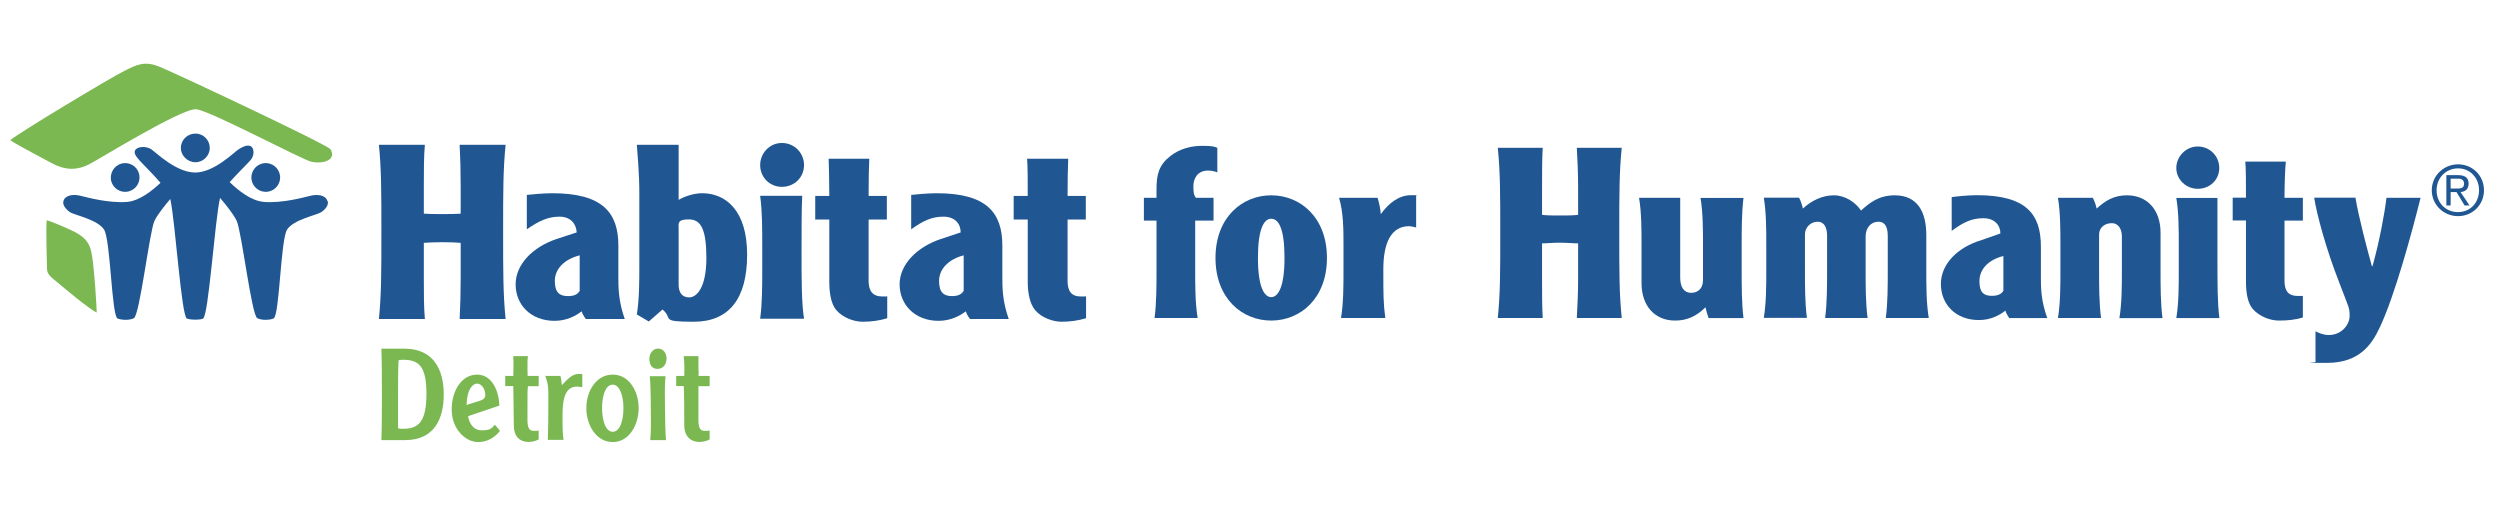 <svg xmlns="http://www.w3.org/2000/svg" id="Layer_1" viewBox="0 0 1920 393.8"><path d="M311.6,267.8c21,.4,29.2,15.6,29.2,35.1s-7.8,35.1-29.6,35.1h-18.3c.4-11.3.4-22.6.4-34.3s0-23.8-.4-35.9h18.7ZM309.2,276.3c-1.6,0-2.3.4-3.1.4-.4,8.6-.4,17.1-.4,25.7v26.5c.8.4,2,.4,3.9.4,11.7,0,17.9-5.1,17.9-26.9s-6.2-26.1-18.3-26.1h0ZM359.5,319.6c.4,3.1,2.7,10.9,10.5,10.9s7.8-2.3,10.1-4.3l3.9,4.7c-1.6,2-7,8.6-16.8,8.6s-20.3-10.1-20.3-24.9,7.8-26.9,19.5-26.9,16.8,12.9,17.1,23.8l-24.2,8.2h0ZM366.9,308.3c4.3-1.2,5.8-2.3,5.8-5.1,0-4.7-3.1-8.6-6.2-8.6s-7.8,3.5-8.2,16.4l8.6-2.7h0ZM413.7,296.6h-8.2c-.4,2-.4,5.5-.4,12.5v13.6c0,6.2,1.6,8.2,4.7,8.2s3.1,0,3.9-.4v7c-3.1,1.6-5.8,1.9-7.8,1.9-7.8,0-11.3-5.5-11.3-12.5s-.4-26.1-.4-30.4h-6.2v-7.8h6.2c0-1.2.4-9,0-15.2h11.3c-.4,1.9-.4,3.9-.4,9.7s.4,3.5,0,5.5h8.6v7.8h0ZM430.4,288.8c.8,1.9.8,5.8,1.2,7,5.8-6.6,9-8.6,12.9-8.6s1.9,0,2.7.4v9.7c-1.2,0-2.7-.4-3.9-.4-8.2,0-11.3,7-11.3,22.2s.4,14.4.8,18.7h-12.1c0-3.9.4-6.6.4-23.8s.4-17.2-2.3-25.3h11.7ZM470.6,339.5c-12.9,0-20.3-13.3-20.3-26.1s7.4-25.7,20.3-25.7,19.9,13.3,19.9,25.7-7,26.1-19.9,26.1h0ZM470.6,295.4c-5.5,0-8.2,8.2-8.2,17.9s2.7,18.3,8.2,18.3,8.2-8.6,8.2-18.3-3.1-17.9-8.2-17.9h0ZM511.9,275.5c0,3.9-2.3,7.8-7,7.8s-6.2-3.9-6.2-7.8,2.7-7.8,6.6-7.8,6.6,3.1,6.6,7.8h0ZM511.1,288.8c-.8,8.2-.4,16.4-.4,24.6s.4,20.3.8,24.6h-12.1c.8-8.6.4-17.5.4-26.5s-.4-20.3-.8-22.6h12.1ZM545,296.6h-8.6v26.1c0,6.2,1.6,8.2,4.7,8.2s3.1,0,3.9-.4v7c-3.1,1.6-5.8,1.9-7.8,1.9-7.8,0-11.7-5.5-11.7-12.5s0-26.1-.4-30.4h-5.8v-7.8h6.2c0-1.2.4-9-.4-15.2h11.3v9.7c0,1.2.4,3.5,0,5.5h8.6v7.8h0Z" style="fill: #7bb852; fill-rule: evenodd;"></path><path d="M1809,151.9c2.4,14.6,9.2,40.3,12.6,52.5h.5c5.3-19,9.2-39.9,10.7-52.5h26.2c-6.3,25.3-19.9,75.8-31.6,100.1-5.8,12.2-15.1,26.7-40.3,26.7s-6.3,0-8.8-1v-23.3c1.9,1,5.8,2.9,10.2,2.9,9.7,0,16-7.8,16-14.6s-.5-5.8-7.8-25.3c-10.2-25.8-17.5-53-19.4-65.6h31.6Z" style="fill: #205793; fill-rule: evenodd;"></path><path d="M1755.5,124.2c-.5,5.3-1,16.5-1,27.7h14.1v17.5h-14.1v46.2c0,7.8,2.9,11.7,10.2,11.7h3.9v16.5c-5.8,1.9-12.2,2.4-18.5,2.4s-14.6-2.9-19.9-8.8c-3.9-4.4-5.3-12.2-5.3-21.4v-46.7h-10.2v-17.5h10.2c0-11.2,0-22.4-.5-27.7h31.1Z" style="fill: #205793; fill-rule: evenodd;"></path><path d="M1703,151.9v43.3c0,24.8,0,37.4,1.5,49.1h-33.1c1.9-11.7,1.9-24.3,1.9-37.4v-17.5c0-13.1,0-25.8-1.9-37.4h31.6Z" style="fill: #205793; fill-rule: evenodd;"></path><path d="M1687.9,112.5c9.2,0,16.5,7.3,16.5,16.5s-7.3,16-16.5,16-16.5-7.3-16.5-16,7.3-16.5,16.5-16.5h0Z" style="fill: #205793; fill-rule: evenodd;"></path><path d="M1607.3,151.9c1.5,2.9,2.4,5.8,2.9,8.3,6.8-6.3,13.6-10.2,23.3-10.2,15.6,0,25.8,11.2,25.8,28.7v28.2c0,13.1,0,25.8,1.5,37.4h-33.1c1.9-11.7,1.9-24.3,1.9-37.4v-25.3c0-5.3-2.4-10.2-7.8-10.2s-9.7,3.4-9.7,8.7v26.7c0,13.1,0,25.8,1.5,37.4h-33.1c1.9-11.7,1.9-24.3,1.9-37.4v-17.5c0-13.1,0-25.8-1.9-37.4h26.7Z" style="fill: #205793; fill-rule: evenodd;"></path><path d="M1498.9,151.4c2.9-.5,12.6-1.5,19.4-1.5,37.9,0,49.1,14.6,49.1,39.4v22.9c0,8.7,0,18.5,4.9,32.1h-29.2c-1.9-2.9-2.9-4.9-2.9-5.8-4.9,3.9-11.7,7.3-20.4,7.3-18,0-29.2-12.2-29.2-27.7s13.1-28.2,30.6-33.5l15.1-5.3c0-6.3-4.4-11.7-13.1-11.7s-15.1,2.9-24.3,9.7v-25.8h0ZM1538.7,196.6c-11.7,2.9-18.5,10.2-18.5,19.4s3.9,11.2,9.7,11.2,7.8-2.4,8.7-3.9v-26.7h0Z" style="fill: #205793; fill-rule: evenodd;"></path><path d="M1381.7,151.9c1.5,2.9,2.4,5.8,2.9,8.3,6.8-6.3,15.1-10.2,23.8-10.2s16.5,5.3,20.9,11.7c6.3-5.8,13.6-11.7,25.8-11.7,17.5,0,24.3,12.6,24.3,30.6v26.2c0,13.1,0,25.8,1.9,37.4h-33c1.5-11.7,1.5-24.3,1.5-37.4v-25.3c0-6.3-1.5-11.2-7.3-11.2s-9.7,4.9-9.7,11.2v25.3c0,13.1,0,25.8,1.5,37.4h-32.6c1.5-11.7,1.5-24.3,1.5-37.4v-25.8c0-5.8-1.9-10.7-7.3-10.7s-9.7,4.4-9.7,9.7v26.7c0,13.1,0,25.8,1.5,37.4h-33.1c1.9-11.7,1.9-24.3,1.9-37.4v-17.5c0-13.1,0-25.8-1.9-37.4h27.2Z" style="fill: #205793; fill-rule: evenodd;"></path><path d="M1312.2,244.3c-1-2.9-1.9-5.8-2.4-8.3-6.8,6.8-14.1,10.2-23.3,10.2-15.6,0-25.8-11.2-25.8-28.7v-28.2c0-13.1,0-25.8-1.9-37.4h31.6v61.3c0,7.3,2.9,11.7,8.3,11.7s9.2-3.4,9.2-9.7v-25.8c0-13.1,0-25.8-1.9-37.4h33c-1.4,11.7-1.4,24.3-1.4,37.4v17.5c0,13.1,0,25.8,1.4,37.4h-26.7Z" style="fill: #205793; fill-rule: evenodd;"></path><path d="M1184.8,113.5c-.5,9.2-.5,19.4-.5,30.6v20.9c3.9.5,7.8.5,13.6.5s9.7,0,14.1-.5v-20.9c0-11.2-.5-21.4-1-30.6h34.5c-1.9,19-1.9,34.5-1.9,65.6s0,46.2,1.9,65.1h-34.5c.5-9.2,1-19.4,1-30.6v-26.7c-4.4,0-8.3-.5-14.1-.5s-9.7.5-13.6.5v26.7c0,11.2,0,21.4.5,30.6h-34.5c1.9-19,1.9-34,1.9-65.1s0-46.7-1.9-65.6h34.5Z" style="fill: #205793; fill-rule: evenodd;"></path><path d="M820.4,121.9c-.3,5.7-.5,16.7-.5,28.6h14v18.1h-14v47.2c0,7.5,2.7,11.9,10.2,11.9s2.2,0,4-.3v17c-6.2,1.9-12.7,2.7-18.9,2.7s-15.4-3-20.2-8.9c-4-4.8-5.7-12.7-5.7-22.1v-47.5h-10.8v-18.1h10.8c0-11.9,0-22.9-.5-28.6h31.5Z" style="fill: #205793; fill-rule: evenodd;"></path><path d="M699.7,149.7c2.4-.3,12.7-1.3,19.7-1.3,38.5,0,50.4,15.1,50.4,40.2v23.5c0,8.9,0,18.9,4.9,32.9h-29.7c-2.4-3-3-5.1-3.2-5.9-5.1,3.8-12.1,7.3-21,7.3-18.1,0-29.9-12.4-29.9-28s13.7-28.8,31.5-34.8l15.4-5.1c0-6.5-4.3-12.1-13.2-12.1s-15.4,3-24.8,9.7v-26.2h0ZM740.1,196.1c-11.6,3-18.9,10.5-18.9,19.7s4,11.6,10,11.6,7.8-2.4,8.9-4v-27.2h0Z" style="fill: #205793; fill-rule: evenodd;"></path><path d="M667.6,121.9c-.3,5.7-.5,16.7-.5,28.6h14v18.1h-14v47.2c0,7.5,3,11.9,10.5,11.9s2.2,0,3.8-.3v17c-6.2,1.9-12.4,2.7-18.9,2.7s-15.1-3-20.2-8.9c-4-4.8-5.4-12.7-5.4-22.1v-47.5h-10.8v-18.1h10.8c0-11.9-.3-22.9-.5-28.6h31.3Z" style="fill: #205793; fill-rule: evenodd;"></path><path d="M616.1,150.5c-.5,9.7-.5,24-.5,44.2s0,38,1.9,50.1h-33.7c1.6-12.1,1.6-24.8,1.6-38.3v-17.8c0-13.5,0-26.4-1.6-38.3h32.3Z" style="fill: #205793; fill-rule: evenodd;"></path><path d="M600.5,109.8c9.4,0,17,7.5,17,17s-7.5,16.7-17,16.7-16.7-7.5-16.7-16.7,7.3-17,16.7-17h0Z" style="fill: #205793; fill-rule: evenodd;"></path><path d="M521.2,111.2v42.3c4.6-2.7,11.6-5.1,18.1-5.1,17.8,0,34.5,12.9,34.5,47.2s-14.3,51.5-41,51.5-15.4-2.4-24-9.4l-10.5,9.2-9.2-5.4c1.9-12.1,1.9-24.8,1.9-38.3v-53.7c0-7,0-14.6-1.9-38.3h32.1ZM521.2,218.7c0,5.4,2.2,9.7,8.1,9.7s13.2-7.8,13.2-30.2-4.3-29.7-13.5-29.7-7.8,3.2-7.8,7.8v42.3h0Z" style="fill: #205793; fill-rule: evenodd;"></path><path d="M1882.2,157.8h-3.4v-23.3h8.9c5.5,0,8.2,2.1,8.2,6.5s-2.7,6.2-6.2,6.5l6.9,10.3h-3.8l-6.2-10.3h-4.5v10.3-13h5.5c3.8,0,4.8-1.4,4.8-3.8s-1.7-3.8-4.1-3.8h-6.2v20.6h0Z" style="fill: #205793; fill-rule: evenodd;"></path><path d="M1887.8,126.2c11,0,19.9,8.6,19.9,19.9s-8.9,19.9-19.9,19.9-20.2-8.6-20.2-19.9,9.3-19.9,20.2-19.9h0ZM1887.8,162.9c9.3,0,16.1-7.2,16.1-16.8s-6.9-16.8-16.1-16.8-16.5,7.2-16.5,16.8,6.9,16.8,16.5,16.8h0Z" style="fill: #205793; fill-rule: evenodd;"></path><path d="M1058,151.9c1,3.4,2.4,9.2,2.4,12.6,6.3-8.7,14.1-14.6,23.3-14.6s2.9,0,3.9.5v24.3c-1.9-.5-4.4-1-5.3-1-14.1,0-19.9,13.1-19.9,33.1s0,25.8,1.5,37.4h-34c1.9-11.7,1.9-24.3,1.9-37.4v-17.5c0-13.1,0-25.8-3.4-37.4h29.7Z" style="fill: #205793; fill-rule: evenodd;"></path><path d="M1019.1,198.1c0,31.1-20.4,48.1-42.8,48.1s-42.8-17-42.8-48.1,20.4-48.1,42.8-48.1,42.8,17,42.8,48.1h0ZM966.1,198.1c0,22.4,4.9,30.1,10.2,30.1s10.2-7.8,10.2-30.1-4.4-30.1-10.2-30.1-10.2,8.3-10.2,30.1h0Z" style="fill: #205793; fill-rule: evenodd;"></path><path d="M935,132.5c-1-.5-3.4-1.5-7.3-1.5-7.8,0-11.2,5.8-11.2,12.2s1,7.3,1.9,8.7h13.6v17.5h-14.1v37.4c0,13.1,0,25.8,1.9,37.4h-33.1c1.5-11.7,1.5-24.3,1.5-37.4v-37.4h-9.7v-17.5h9.7v-6.8c0-11.2,1.9-18.5,10.7-25.3,7.3-5.8,16.5-7.8,24.3-7.8s9.2.5,11.7,1.5v19h0Z" style="fill: #205793; fill-rule: evenodd;"></path><path d="M404.5,149.7c2.7-.3,12.7-1.3,19.7-1.3,38.8,0,50.7,15.1,50.7,40.2v23.5c0,8.9,0,18.9,4.9,32.9h-29.9c-2.2-3-3-5.1-3.2-5.9-4.9,3.8-11.9,7.3-20.8,7.3-18.3,0-29.9-12.4-29.9-28s13.5-28.8,31.3-34.8l15.6-5.1c-.3-6.5-4.6-12.1-13.2-12.1s-15.4,3-25.1,9.7v-26.2h0ZM445.2,196.1c-11.9,3-19.1,10.5-19.1,19.7s4,11.6,10.2,11.6,7.8-2.4,8.9-4v-27.2h0Z" style="fill: #205793; fill-rule: evenodd;"></path><path d="M326.3,111.2c-.8,9.2-.8,20-.8,31.3v21.6c4,.3,8.1.3,14,.3s10.2,0,14.3-.3v-21.6c0-11.3-.3-22.1-.8-31.3h35.3c-1.9,19.4-1.9,35-1.9,66.9s0,47.4,1.9,66.9h-35.3c.5-9.2.8-19.9.8-31.3v-27.2c-4-.3-8.1-.5-14.3-.5s-10,.3-14,.5v27.2c0,11.3,0,22.1.8,31.3h-35.3c1.9-19.4,1.9-35,1.9-66.9s0-47.5-1.9-66.9h35.3Z" style="fill: #205793; fill-rule: evenodd;"></path><path d="M253.7,114.4c5.3,8.6-5.9,11.8-14.6,9.8-7.2-1.6-77.9-39.3-88.4-40.3-10.6-1.1-74.2,38.1-81.2,41.7-10.2,5.6-19.3,5.1-28.8.2-3.2-1.8-27.5-14.4-32.8-18.1,5.3-5,78.8-49.1,87.5-53.2,9.8-5,15.7-7.7,26.5-3.5,7.5,2.7,129.5,60,131.7,63.5h0ZM36,169.2c2.7.5,15.7,6.1,20.8,8.6,12.5,6.4,13.1,12.8,14.5,23,1.4,11,2.7,31.5,3,39.2-5.3-2.2-25.6-19.2-30.4-23.3-3.7-3.2-8-5.6-7.8-10.6,0-1.9-1-32.1-.2-36.9h0Z" style="fill: #7bb852; fill-rule: evenodd;"></path><path d="M251.5,154.5c-1.3-4.8-8-5.6-13.7-4-4.6,1.1-20.6,5.6-34.9,4.6-10.4-.8-20.3-9.3-26.5-15.2,6.2-7,14.2-14.7,16-16.9,2.7-3,3-7.8,1-10.1-2.2-2.2-6.2-.8-10.2,1.8-4,2.7-18.9,17.8-33.3,17.8s-29.7-15-33.6-17.8c-4-2.6-9.8-2.2-12,0-2.2,2.2,0,5.3,2.7,8.3,1.8,2.2,10.1,10.2,16.3,17.4-6.2,5.8-16,13.9-25.9,14.7-14.2,1-30.4-3.5-35-4.6-5.8-1.6-12.5-.8-13.7,4-.8,2.9,1.8,6.2,5.1,8.5,3.5,2.2,21.1,5.6,26.1,13.3,5,7.5,5.8,66.4,10.4,68.3,3.4,1.4,9.3,1.4,12.5-.2,4.5-2.2,12-66.4,15.8-74.7,2.1-4.5,7.4-11.2,12.2-16.9,4,19,8.5,90.3,12.8,91.9,3.4,1.1,9.8,1.1,12.3,0,4.3-1.9,9-75,13.1-92.7,5,5.8,10.7,13.1,12.8,17.7,3.8,8.3,11.4,72.4,15.8,74.7,3.2,1.6,9.1,1.6,12.5.2,4.6-1.9,5.4-60.8,10.4-68.3,5-7.7,22.5-11,26.1-13.3,3.4-2.2,5.9-5.6,5.1-8.5h0ZM85.1,137.1c-.3-6.1,4.2-11.4,10.2-11.8,6.1-.5,11.5,4.2,11.8,10.2.5,6.1-4.2,11.4-10.2,11.8-6.1.5-11.4-4.2-11.8-10.2h0ZM138.9,113.6c0-6.1,5-11,11.2-11s11,5,11,11-5,11-11,11-11.2-5-11.2-11h0ZM215.1,137.1c.5-6.1-4.2-11.4-10.2-11.8-6.1-.5-11.4,4.2-11.8,10.2-.5,6.1,4.2,11.4,10.2,11.8,6.1.5,11.4-4.2,11.8-10.2h0Z" style="fill: #205793; fill-rule: evenodd;"></path></svg>